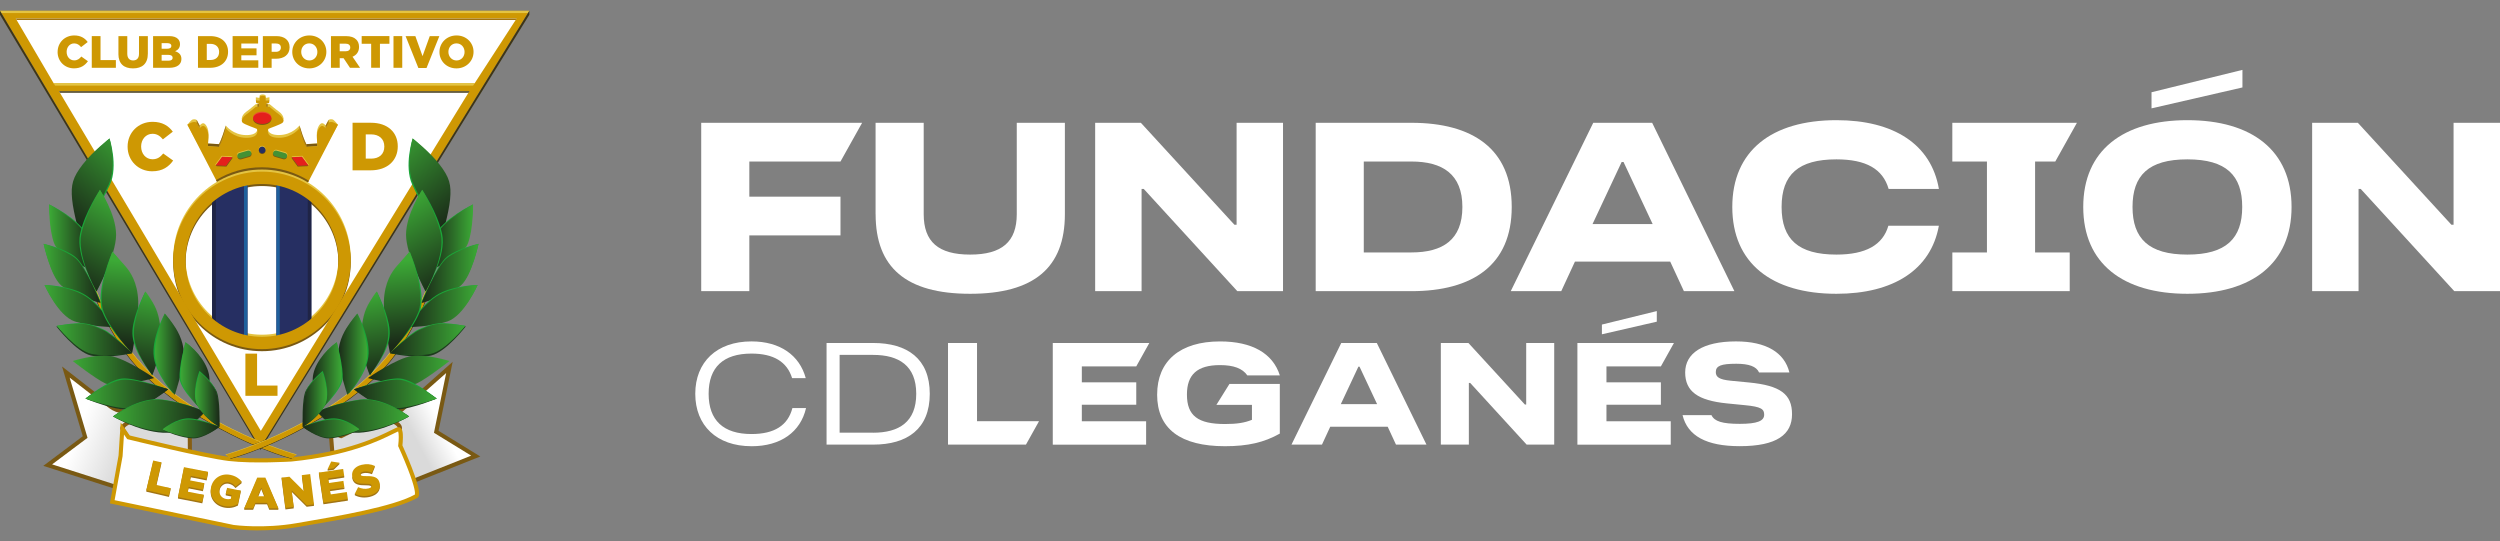 <svg xmlns="http://www.w3.org/2000/svg" width="194" height="42" viewBox="0 0 194 42" fill="none">
  <rect x="0" y="0" width="194" height="42" fill="#808080" stroke="none"/>
  <g clip-path="url(#clip0_2290_46848)">
    <path d="M40.336 1.114H0.719L20.318 34.215L40.336 1.114Z" fill="white"/>
    <path d="M32.129 37.296L36.92 35.389L33.856 33.506L34.877 28.511L29.746 33.052L32.129 37.296Z" fill="url(#paint0_linear_2290_46848)"/>
    <path d="M32.057 37.497L29.543 33.018L35.128 28.076L34.032 33.431L37.273 35.423L32.057 37.5V37.497ZM29.946 33.086L32.198 37.096L36.564 35.359L33.675 33.584L34.623 28.946L29.946 33.086Z" fill="#795913"/>
    <path d="M10.469 31.983C10.469 31.983 9.356 32.119 8.584 31.55C7.811 30.982 5.11 28.871 5.11 28.871L6.609 33.912L3.703 36.091L8.948 37.772L10.469 31.983Z" fill="url(#paint1_linear_2290_46848)"/>
    <path d="M9.058 37.976L3.359 36.151L6.423 33.853L4.815 28.441L5.208 28.747C5.235 28.769 7.917 30.863 8.677 31.424C9.386 31.946 10.438 31.827 10.448 31.825L10.681 31.796L10.623 32.022L9.058 37.973V37.976ZM4.044 36.035L8.835 37.57L10.258 32.158C9.877 32.167 9.095 32.126 8.49 31.682C7.902 31.249 6.185 29.913 5.405 29.306L6.792 33.975L4.044 36.035Z" fill="#795913"/>
    <path d="M14.719 32.119L14.741 35.024L10.745 35.275L9.496 33.253C9.496 33.253 9.45 32.867 10.655 32.549C11.858 32.231 14.719 32.116 14.719 32.116V32.119Z" fill="#DBDBDB"/>
    <path d="M10.655 35.442L9.339 33.309L9.334 33.275C9.319 33.151 9.368 32.726 10.609 32.398C11.816 32.08 14.591 31.966 14.707 31.961L14.873 31.954L14.897 35.175L10.655 35.44V35.442ZM9.662 33.227L10.825 35.109L14.576 34.876L14.557 32.286C13.932 32.316 11.7 32.44 10.692 32.704C9.89 32.916 9.703 33.149 9.664 33.227H9.662Z" fill="#875E13"/>
    <path d="M30.81 33.574C30.81 33.574 31.218 33.302 30.924 32.984C30.63 32.665 29.629 32.279 29.629 32.279L26.473 33.846C26.473 33.846 26.315 33.846 25.973 33.528L25.633 33.21L25.791 35.206L30.491 34.344L30.81 33.572V33.574Z" fill="#DBDBDB"/>
    <path d="M25.652 35.396L25.445 32.814L26.087 33.411C26.281 33.593 26.405 33.657 26.458 33.676L29.626 32.104L29.692 32.129C29.799 32.17 30.734 32.537 31.045 32.872C31.186 33.025 31.203 33.173 31.191 33.273C31.166 33.469 31.02 33.613 30.945 33.674L30.61 34.485L25.652 35.396ZM25.829 33.605L25.941 35.017L30.382 34.201L30.685 33.465L30.724 33.438C30.761 33.414 30.863 33.324 30.872 33.234C30.872 33.217 30.88 33.166 30.809 33.088C30.603 32.867 29.947 32.573 29.638 32.449L26.512 34.002H26.475C26.424 34.002 26.225 33.975 25.868 33.642L25.827 33.605H25.829Z" fill="#875E13"/>
    <path d="M9.493 33.256L9.357 35.367L8.711 38.94L18.112 40.896C18.112 40.896 20.384 41.214 23.017 40.76C25.65 40.306 30.506 39.535 32.321 38.493C32.639 38.017 31.063 34.597 31.063 34.597C31.063 34.597 31.213 33.36 30.941 33.314C30.669 33.268 28.291 35.095 22.592 35.661C22.592 35.661 19.708 35.843 17.779 35.617C15.851 35.391 9.969 33.936 9.969 33.936L9.493 33.256Z" fill="white"/>
    <path d="M20.057 41.161C18.888 41.161 18.106 41.054 18.091 41.051H18.082L8.527 39.062L9.2 35.345L9.365 32.789L10.068 33.793C10.684 33.943 16.005 35.243 17.8 35.454C19.666 35.673 22.476 35.505 22.581 35.498C26.992 35.058 29.361 33.88 30.371 33.375C30.724 33.2 30.857 33.134 30.969 33.151C31.239 33.195 31.27 33.589 31.265 33.968C31.263 34.22 31.239 34.465 31.227 34.563C31.309 34.745 31.652 35.505 31.96 36.3C32.699 38.207 32.529 38.464 32.453 38.573L32.431 38.605L32.4 38.624C30.695 39.606 26.465 40.327 23.664 40.803C23.446 40.84 23.237 40.876 23.042 40.91C21.942 41.1 20.897 41.156 20.054 41.156L20.057 41.161ZM18.14 40.738C18.259 40.755 20.472 41.037 22.989 40.602C23.186 40.568 23.392 40.531 23.611 40.495C26.195 40.053 30.508 39.319 32.196 38.377C32.218 38.282 32.23 37.891 31.659 36.416C31.312 35.52 30.921 34.67 30.916 34.66L30.896 34.619L30.901 34.572C30.959 34.101 30.954 33.62 30.896 33.479C30.821 33.508 30.668 33.584 30.51 33.661C29.482 34.174 27.077 35.369 22.605 35.816H22.6C22.571 35.816 19.68 35.998 17.759 35.773C15.842 35.547 10.169 34.147 9.929 34.089L9.871 34.074L9.621 33.717L9.514 35.384V35.394L8.894 38.814L18.138 40.738H18.14Z" fill="#CE9803"/>
    <path d="M18.766 9.145V9.383L18.928 9.386L18.766 9.145Z" fill="#E4C442"/>
    <path d="M21.992 9.145V9.383L21.832 9.386L21.992 9.145Z" fill="#E4C442"/>
    <path d="M26.221 9.68C26.221 9.68 25.934 9.286 25.783 9.259C25.633 9.235 25.494 9.271 25.467 9.359C25.443 9.446 25.266 9.735 25.266 9.735C25.266 9.735 25.14 9.558 24.989 9.558C24.838 9.558 24.561 9.91 24.586 10.464C24.61 11.018 24.637 11.132 24.637 11.132L23.767 11.183C23.767 11.183 23.478 10.578 23.39 10.265C23.303 9.952 23.24 9.735 23.24 9.735C23.24 9.735 22.686 10.479 21.641 10.479C20.597 10.479 20.772 9.838 20.835 9.787C20.898 9.735 21.816 9.446 21.955 9.284C22.093 9.121 21.84 8.793 21.654 8.667C21.464 8.54 20.91 8.074 20.91 8.074H20.657V7.848L20.908 7.76V7.547L20.619 7.598L20.607 7.389C20.607 7.389 20.536 7.34 20.405 7.328C20.405 7.328 20.388 7.328 20.381 7.328C20.373 7.328 20.363 7.328 20.356 7.328C20.225 7.34 20.155 7.391 20.155 7.391L20.142 7.6L19.853 7.549V7.765L20.106 7.853V8.079H19.853C19.853 8.079 19.299 8.545 19.11 8.671C18.921 8.798 18.67 9.126 18.809 9.288C18.947 9.451 19.866 9.743 19.929 9.791C19.992 9.84 20.167 10.484 19.122 10.484C18.078 10.484 17.524 9.74 17.524 9.74C17.524 9.74 17.46 9.954 17.373 10.27C17.286 10.586 16.997 11.188 16.997 11.188L16.127 11.137C16.127 11.137 16.151 11.023 16.178 10.469C16.205 9.915 15.925 9.563 15.775 9.563C15.624 9.563 15.498 9.74 15.498 9.74C15.498 9.74 15.32 9.451 15.296 9.364C15.272 9.276 15.133 9.237 14.98 9.264C14.83 9.288 14.543 9.68 14.543 9.68L16.87 13.96L20.383 13.659L23.896 13.96L26.221 9.682V9.68Z" fill="#E4C442"/>
    <path d="M23.766 11.186V11.399L24.635 11.348V11.137L23.766 11.186Z" fill="#795913"/>
    <path d="M16.125 11.137V11.348L16.995 11.399V11.186L16.125 11.137Z" fill="#795913"/>
    <path d="M26.224 9.675C26.224 9.675 25.935 9.497 25.784 9.473C25.634 9.449 25.495 9.485 25.468 9.573C25.444 9.66 25.267 9.949 25.267 9.949C25.267 9.949 25.14 9.772 24.99 9.772C24.839 9.772 24.562 10.124 24.587 10.678C24.611 11.232 24.638 11.346 24.638 11.346L23.768 11.397C23.768 11.397 23.479 10.792 23.391 10.479C23.304 10.165 23.241 9.949 23.241 9.949C23.241 9.949 22.687 10.693 21.642 10.693C20.598 10.693 20.773 10.051 20.836 10C20.899 9.949 21.817 9.66 21.956 9.497C22.094 9.335 21.841 9.007 21.654 8.88C21.465 8.754 20.911 8.288 20.911 8.288H20.658V8.062L20.884 7.986L20.909 7.76L20.62 7.811L20.607 7.496C20.607 7.496 20.537 7.447 20.406 7.435C20.406 7.435 20.389 7.435 20.381 7.435C20.374 7.435 20.364 7.435 20.357 7.435C20.226 7.447 20.156 7.498 20.156 7.498L20.143 7.814L19.854 7.763L19.879 7.989L20.105 8.064V8.29H19.852C19.852 8.29 19.298 8.756 19.108 8.883C18.919 9.009 18.669 9.337 18.807 9.5C18.946 9.663 19.864 9.954 19.927 10.003C19.99 10.051 20.165 10.695 19.121 10.695C18.076 10.695 17.522 9.952 17.522 9.952C17.522 9.952 17.459 10.165 17.372 10.481C17.284 10.797 16.995 11.399 16.995 11.399L16.125 11.348C16.125 11.348 16.15 11.234 16.176 10.68C16.203 10.127 15.924 9.774 15.773 9.774C15.623 9.774 15.496 9.952 15.496 9.952C15.496 9.952 15.319 9.663 15.295 9.575C15.27 9.488 15.132 9.449 14.979 9.475C14.828 9.5 14.539 9.677 14.539 9.677L16.869 14.171L20.381 13.87L23.894 14.171L26.224 9.677V9.675Z" fill="#CE9803"/>
    <path d="M16.868 14.169L20.38 13.868L23.893 14.169L23.966 14.025C22.909 13.365 21.663 12.981 20.327 12.981C18.991 12.981 17.805 13.345 16.766 13.975L16.865 14.166L16.868 14.169Z" fill="#795913"/>
    <path d="M20.35 9.694C20.742 9.694 21.059 9.494 21.059 9.247C21.059 9 20.742 8.8 20.35 8.8C19.958 8.8 19.641 9 19.641 9.247C19.641 9.494 19.958 9.694 20.35 9.694Z" fill="#795913"/>
    <path d="M20.328 26.93C16.532 26.93 13.441 23.84 13.441 20.043C13.441 16.246 16.532 13.156 20.328 13.156C24.125 13.156 27.215 16.246 27.215 20.043C27.215 23.84 24.125 26.93 20.328 26.93ZM20.328 14.113C17.059 14.113 14.399 16.773 14.399 20.043C14.399 23.313 17.059 25.973 20.328 25.973C23.598 25.973 26.258 23.313 26.258 20.043C26.258 16.773 23.598 14.113 20.328 14.113Z" fill="#E4C442"/>
    <path d="M20.328 27.253C16.532 27.253 13.441 24.163 13.441 20.366C13.441 16.569 16.532 13.479 20.328 13.479C24.125 13.479 27.215 16.569 27.215 20.366C27.215 24.163 24.125 27.253 20.328 27.253ZM20.328 14.436C17.059 14.436 14.399 17.096 14.399 20.366C14.399 23.636 17.059 26.296 20.328 26.296C23.598 26.296 26.258 23.636 26.258 20.366C26.258 17.096 23.598 14.436 20.328 14.436Z" fill="#795913"/>
    <path d="M19.213 26.651L16.504 25.63V14.774L19.213 13.843V26.651Z" fill="#262F62"/>
    <path d="M24.154 25.436L21.445 26.651V13.843L24.154 14.754V25.436Z" fill="#262F62"/>
    <path d="M24.167 15.495H23.883V25.455H24.167V15.495Z" fill="#1F2446"/>
    <path d="M16.754 15.495H16.453V25.455H16.754V15.495Z" fill="#1F2446"/>
    <path d="M19.194 14.315H18.934V26.497H19.194V14.315Z" fill="#1F609C"/>
    <path d="M21.706 14.312H21.453V26.497H21.706V14.312Z" fill="#1F609C"/>
    <path d="M0 0.839L20.195 34.769L41.079 0.839H0ZM20.238 33.433L4.589 7.095H36.413L20.241 33.435L20.238 33.433ZM4.171 6.47L1.222 1.437H40.09L36.828 6.468H4.171V6.47Z" fill="#CE9803"/>
    <path d="M0 0.839L0.107 1.014H40.967L41.079 0.839H0Z" fill="#E4C442"/>
    <path d="M4.168 6.463L4.272 6.641H36.715L36.834 6.463H4.168Z" fill="#E4C442"/>
    <path d="M1.227 1.437L1.292 1.551H40.02L40.095 1.437H1.227Z" fill="#A17413"/>
    <path d="M4.586 7.08L4.654 7.197H36.361L36.434 7.08H4.586Z" fill="#3D3517"/>
    <path d="M20.191 34.769L20.196 34.927L41.076 1.143V0.839L20.191 34.769Z" fill="#3D3517"/>
    <path d="M20.2 34.927L0 1.146V0.839L20.197 34.772" fill="#3D3517"/>
    <path d="M20.328 27.093C16.532 27.093 13.441 24.003 13.441 20.206C13.441 16.409 16.532 13.319 20.328 13.319C24.125 13.319 27.215 16.409 27.215 20.206C27.215 24.003 24.125 27.093 20.328 27.093ZM20.328 14.276C17.059 14.276 14.399 16.936 14.399 20.206C14.399 23.475 17.059 26.135 20.328 26.135C23.598 26.135 26.258 23.475 26.258 20.206C26.258 16.936 23.598 14.276 20.328 14.276Z" fill="#CE9803"/>
    <path d="M4.471 4.036V4.029C4.471 3.312 5.018 2.751 5.764 2.751C6.266 2.751 6.59 2.963 6.806 3.261L6.293 3.657C6.152 3.485 5.992 3.368 5.756 3.368C5.411 3.368 5.171 3.662 5.171 4.022V4.029C5.171 4.398 5.414 4.685 5.756 4.685C6.014 4.685 6.164 4.566 6.31 4.386L6.823 4.751C6.592 5.069 6.279 5.304 5.737 5.304C5.035 5.304 4.469 4.768 4.469 4.034L4.471 4.036Z" fill="#CE9803"/>
    <path d="M7.121 2.802H7.801V4.663H8.992V5.261H7.121V2.802Z" fill="#CE9803"/>
    <path d="M9.19 4.182V2.802H9.877V4.168C9.877 4.522 10.057 4.69 10.329 4.69C10.601 4.69 10.786 4.529 10.786 4.185V2.802H11.473V4.165C11.473 4.955 11.022 5.307 10.322 5.307C9.622 5.307 9.188 4.952 9.188 4.185L9.19 4.182Z" fill="#CE9803"/>
    <path d="M11.879 2.802H13.14C13.448 2.802 13.667 2.88 13.81 3.021C13.907 3.123 13.968 3.252 13.968 3.422V3.429C13.968 3.713 13.808 3.881 13.589 3.976C13.888 4.073 14.077 4.243 14.077 4.576V4.583C14.077 5.003 13.732 5.261 13.147 5.261H11.879V2.802ZM13.298 3.56C13.298 3.424 13.188 3.349 12.989 3.349H12.542V3.781H12.97C13.176 3.781 13.295 3.711 13.295 3.567V3.56H13.298ZM13.062 4.257H12.542V4.709H13.069C13.281 4.709 13.395 4.629 13.395 4.486V4.478C13.395 4.345 13.29 4.257 13.062 4.257Z" fill="#CE9803"/>
    <path d="M15.363 2.802H16.316C17.19 2.802 17.698 3.308 17.698 4.017V4.024C17.698 4.734 17.183 5.261 16.301 5.261H15.363V2.802ZM16.046 3.402V4.656H16.323C16.733 4.656 17.003 4.432 17.003 4.034V4.027C17.003 3.633 16.733 3.402 16.323 3.402H16.046Z" fill="#CE9803"/>
    <path d="M18.051 2.802H20.028V3.378H18.726V3.754H19.907V4.291H18.726V4.68H20.045V5.258H18.051V2.8V2.802Z" fill="#CE9803"/>
    <path d="M20.398 2.802H21.455C22.072 2.802 22.473 3.12 22.473 3.662V3.67C22.473 4.253 22.026 4.559 21.419 4.559H21.079V5.261H20.398V2.802ZM21.407 4.022C21.645 4.022 21.795 3.893 21.795 3.699V3.691C21.795 3.48 21.645 3.373 21.402 3.373H21.079V4.022H21.404H21.407Z" fill="#CE9803"/>
    <path d="M22.68 4.036V4.029C22.68 3.325 23.248 2.751 24.006 2.751C24.764 2.751 25.325 3.317 25.325 4.022V4.029C25.325 4.734 24.757 5.307 23.999 5.307C23.241 5.307 22.68 4.741 22.68 4.036ZM24.628 4.036V4.029C24.628 3.672 24.375 3.366 23.999 3.366C23.622 3.366 23.375 3.667 23.375 4.022V4.029C23.375 4.384 23.632 4.692 24.006 4.692C24.38 4.692 24.628 4.391 24.628 4.036Z" fill="#CE9803"/>
    <path d="M25.68 2.802H26.841C27.217 2.802 27.477 2.899 27.642 3.065C27.786 3.208 27.861 3.395 27.861 3.638V3.645C27.861 4.024 27.662 4.274 27.356 4.403L27.941 5.261H27.159L26.663 4.517H26.362V5.261H25.682V2.802H25.68ZM26.814 3.98C27.043 3.98 27.179 3.869 27.179 3.689V3.682C27.179 3.485 27.035 3.388 26.809 3.388H26.36V3.98H26.812H26.814Z" fill="#CE9803"/>
    <path d="M28.8 3.397H28.066V2.8H30.219V3.397H29.483V5.258H28.802V3.397H28.8Z" fill="#CE9803"/>
    <path d="M30.535 2.802H31.215V5.261H30.535V2.802Z" fill="#CE9803"/>
    <path d="M31.473 2.802H32.231L32.789 4.357L33.35 2.802H34.094L33.098 5.278H32.466L31.473 2.802Z" fill="#CE9803"/>
    <path d="M34.102 4.036V4.029C34.102 3.325 34.67 2.751 35.428 2.751C36.186 2.751 36.747 3.317 36.747 4.022V4.029C36.747 4.734 36.179 5.307 35.421 5.307C34.663 5.307 34.102 4.741 34.102 4.036ZM36.05 4.036V4.029C36.05 3.672 35.797 3.366 35.421 3.366C35.044 3.366 34.796 3.667 34.796 4.022V4.029C34.796 4.384 35.054 4.692 35.428 4.692C35.802 4.692 36.05 4.391 36.05 4.036Z" fill="#CE9803"/>
    <path d="M9.902 11.383V11.373C9.902 10.297 10.726 9.454 11.843 9.454C12.599 9.454 13.082 9.769 13.41 10.219L12.64 10.814C12.429 10.556 12.186 10.382 11.834 10.382C11.316 10.382 10.952 10.824 10.952 11.363V11.373C10.952 11.927 11.316 12.359 11.834 12.359C12.22 12.359 12.446 12.179 12.667 11.91L13.437 12.459C13.09 12.94 12.618 13.292 11.807 13.292C10.753 13.292 9.902 12.485 9.902 11.383Z" fill="#CE9803"/>
    <path d="M27.359 9.526H28.788C30.102 9.526 30.867 10.287 30.867 11.351V11.361C30.867 12.427 30.092 13.217 28.768 13.217H27.359V9.524V9.526ZM28.382 10.428V12.31H28.8C29.417 12.31 29.823 11.973 29.823 11.378V11.368C29.823 10.778 29.417 10.428 28.8 10.428H28.382Z" fill="#CE9803"/>
    <path d="M19.043 27.442H19.949V29.92H21.535V30.715H19.043V27.44V27.442Z" fill="#CE9803"/>
    <path d="M15.258 9.308V9.522C15.258 9.522 15.289 9.578 15.323 9.65C15.357 9.723 15.493 9.952 15.493 9.952V9.738L15.309 9.395C15.309 9.395 15.275 9.31 15.258 9.308Z" fill="#A17413"/>
    <path d="M25.505 9.308V9.522C25.505 9.522 25.474 9.578 25.44 9.65C25.406 9.723 25.27 9.952 25.27 9.952V9.738L25.454 9.395C25.454 9.395 25.488 9.31 25.505 9.308Z" fill="#A17413"/>
    <path d="M20.35 9.558C20.742 9.558 21.059 9.358 21.059 9.111C21.059 8.864 20.742 8.664 20.35 8.664C19.958 8.664 19.641 8.864 19.641 9.111C19.641 9.358 19.958 9.558 20.35 9.558Z" fill="#E94F2C"/>
    <path d="M17.522 9.738V9.952C17.522 9.952 17.306 10.753 17.162 11.064C17.019 11.375 16.992 11.399 16.992 11.399V11.186C16.992 11.186 17.157 10.94 17.522 9.738Z" fill="#A17413"/>
    <path d="M23.242 9.738V9.952C23.242 9.952 23.458 10.753 23.602 11.064C23.743 11.37 23.772 11.399 23.772 11.399V11.186C23.772 11.186 23.607 10.94 23.242 9.738Z" fill="#A17413"/>
    <path d="M20.35 9.616C20.742 9.616 21.059 9.423 21.059 9.184C21.059 8.945 20.742 8.752 20.35 8.752C19.958 8.752 19.641 8.945 19.641 9.184C19.641 9.423 19.958 9.616 20.35 9.616Z" fill="#E41F1C"/>
    <path d="M20.344 11.956C20.489 11.956 20.607 11.838 20.607 11.693C20.607 11.549 20.489 11.431 20.344 11.431C20.2 11.431 20.082 11.549 20.082 11.693C20.082 11.838 20.2 11.956 20.344 11.956Z" fill="#795913"/>
    <path d="M19.244 11.759L18.585 11.947C18.469 11.98 18.402 12.101 18.435 12.217C18.468 12.333 18.589 12.401 18.705 12.368L19.364 12.18C19.48 12.147 19.547 12.026 19.514 11.909C19.481 11.793 19.36 11.726 19.244 11.759Z" fill="#795913"/>
    <path d="M16.812 12.898L17.233 12.252L18.032 12.291L17.568 12.928L16.812 12.898Z" fill="#795913"/>
    <path d="M21.33 12.172L21.989 12.36C22.105 12.393 22.226 12.326 22.259 12.21C22.292 12.094 22.225 11.973 22.109 11.94L21.45 11.752C21.334 11.719 21.213 11.786 21.18 11.902C21.147 12.018 21.214 12.139 21.33 12.172Z" fill="#795913"/>
    <path d="M20.344 11.839C20.489 11.839 20.607 11.722 20.607 11.577C20.607 11.432 20.489 11.315 20.344 11.315C20.2 11.315 20.082 11.432 20.082 11.577C20.082 11.722 20.2 11.839 20.344 11.839Z" fill="#E4C442"/>
    <path d="M19.209 11.624L18.55 11.812C18.434 11.845 18.367 11.966 18.4 12.083C18.433 12.199 18.554 12.266 18.67 12.233L19.329 12.045C19.445 12.012 19.512 11.891 19.479 11.775C19.446 11.659 19.325 11.591 19.209 11.624Z" fill="#E4C442"/>
    <path d="M16.711 12.765L17.204 12.092L18.003 12.131L17.508 12.804L16.711 12.765Z" fill="#E4C442"/>
    <path d="M21.365 12.043L22.024 12.231C22.14 12.264 22.261 12.197 22.294 12.081C22.328 11.964 22.26 11.844 22.144 11.81L21.485 11.623C21.369 11.589 21.248 11.657 21.215 11.773C21.182 11.889 21.249 12.01 21.365 12.043Z" fill="#E4C442"/>
    <path d="M16.711 12.765L16.738 12.83L16.798 12.772L16.786 12.745L16.711 12.765Z" fill="#E4C442"/>
    <path d="M18.009 12.131L18.035 12.196L17.96 12.213L17.934 12.179L18.009 12.131Z" fill="#E4C442"/>
    <path d="M16.811 12.898L16.738 12.83L18.031 12.196V12.291L16.811 12.898Z" fill="#795913"/>
    <path d="M20.344 11.9C20.489 11.9 20.607 11.783 20.607 11.638C20.607 11.493 20.489 11.375 20.344 11.375C20.2 11.375 20.082 11.493 20.082 11.638C20.082 11.783 20.2 11.9 20.344 11.9Z" fill="#262F62"/>
    <path d="M19.228 11.689L18.57 11.877C18.453 11.911 18.386 12.031 18.419 12.148C18.453 12.264 18.573 12.331 18.69 12.298L19.348 12.11C19.465 12.077 19.532 11.956 19.499 11.84C19.465 11.724 19.345 11.656 19.228 11.689Z" fill="#449134"/>
    <path d="M16.738 12.83L17.231 12.16L18.031 12.196L17.535 12.869L16.738 12.83Z" fill="#E41F1C"/>
    <path d="M23.856 12.898L23.433 12.252L22.637 12.291L23.101 12.928L23.856 12.898Z" fill="#795913"/>
    <path d="M23.959 12.765L23.463 12.092L22.664 12.131L23.16 12.804L23.959 12.765Z" fill="#E4C442"/>
    <path d="M23.962 12.765L23.935 12.83L23.875 12.772L23.885 12.745L23.962 12.765Z" fill="#E4C442"/>
    <path d="M22.661 12.131L22.637 12.196L22.709 12.213L22.738 12.179L22.661 12.131Z" fill="#E4C442"/>
    <path d="M23.854 12.898L23.929 12.83L22.637 12.196V12.291L23.854 12.898Z" fill="#795913"/>
    <path d="M23.929 12.83L23.433 12.16L22.637 12.196L23.13 12.869L23.929 12.83Z" fill="#E41F1C"/>
    <path d="M21.346 12.112L22.005 12.3C22.121 12.333 22.242 12.265 22.275 12.149C22.308 12.033 22.241 11.912 22.125 11.879L21.466 11.691C21.35 11.658 21.229 11.725 21.195 11.841C21.162 11.957 21.23 12.078 21.346 12.112Z" fill="#449134"/>
    <path d="M22.618 35.6L22.963 35.318C22.963 35.318 13.921 32.838 9.713 26.748C5.506 20.657 6.92 17.737 6.92 17.737C6.92 17.737 6.543 21.787 7.926 24.362C9.308 26.937 10.372 29.058 14.737 31.898C19.132 34.755 22.618 35.602 22.618 35.602V35.6Z" fill="#3D3517"/>
    <path d="M22.68 35.547L23.025 35.265C23.025 35.265 13.983 32.784 9.776 26.694C5.568 20.604 6.982 17.684 6.982 17.684C6.982 17.684 6.606 21.734 7.988 24.309C9.37 26.884 10.434 29.005 14.8 31.844C19.194 34.701 22.68 35.549 22.68 35.549V35.547Z" fill="#E4C442"/>
    <path d="M22.653 35.573L22.998 35.291C22.998 35.291 13.956 32.811 9.749 26.721C5.541 20.631 6.955 17.711 6.955 17.711C6.955 17.711 6.578 21.76 7.961 24.335C9.343 26.91 10.407 29.031 14.772 31.871C19.167 34.728 22.653 35.576 22.653 35.576V35.573Z" fill="#CE9803"/>
    <path d="M6.322 18.289C6.322 18.289 5.81 16.605 5.703 15.473C5.596 14.341 5.739 13.773 6.536 12.745C7.333 11.718 8.501 10.743 8.501 10.743C8.501 10.743 9.191 12.869 8.538 14.322C7.882 15.775 6.325 18.289 6.325 18.289H6.322Z" fill="#1AA638"/>
    <path d="M6.217 18.289C6.217 18.289 5.704 16.605 5.597 15.473C5.491 14.339 5.634 13.773 6.431 12.745C7.228 11.718 8.5 10.746 8.5 10.746C8.5 10.746 9.088 12.869 8.432 14.322C7.777 15.775 6.219 18.289 6.219 18.289H6.217Z" fill="url(#paint2_linear_2290_46848)"/>
    <path d="M7.068 20.869C7.068 20.869 4.723 19.968 4.301 18.874C3.876 17.781 3.812 15.862 3.812 15.862C3.812 15.862 6.157 16.982 6.801 18.296C7.444 19.61 7.07 20.871 7.07 20.871L7.068 20.869Z" fill="#1AA638"/>
    <path d="M6.974 20.893C6.974 20.893 4.63 19.992 4.207 18.899C3.785 17.805 3.809 15.867 3.809 15.867C3.809 15.867 6.061 17.006 6.705 18.32C7.348 19.635 6.974 20.896 6.974 20.896V20.893Z" fill="url(#paint3_linear_2290_46848)"/>
    <path d="M7.815 23.429C7.815 23.429 6.669 20.585 5.833 19.926C4.997 19.27 3.387 18.923 3.387 18.923C3.387 18.923 3.902 21.291 4.737 22.052C5.573 22.812 7.815 23.429 7.815 23.429Z" fill="#1AA638"/>
    <path d="M7.813 23.522C7.813 23.522 6.666 20.677 5.831 20.019C4.995 19.363 3.387 18.923 3.387 18.923C3.387 18.923 3.899 21.384 4.737 22.142C5.573 22.902 7.815 23.519 7.815 23.519L7.813 23.522Z" fill="url(#paint4_linear_2290_46848)"/>
    <path d="M8.879 25.297C8.879 25.297 7.849 23.689 6.664 22.917C5.478 22.144 3.457 22.117 3.457 22.117C3.457 22.117 4.499 24.435 5.813 24.86C7.128 25.285 8.877 25.297 8.877 25.297H8.879Z" fill="#1AA638"/>
    <path d="M8.881 25.387C8.881 25.387 7.851 23.779 6.665 23.007C5.48 22.234 3.461 22.12 3.461 22.12C3.461 22.12 4.503 24.525 5.815 24.95C7.129 25.375 8.878 25.387 8.878 25.387H8.881Z" fill="url(#paint5_linear_2290_46848)"/>
    <path d="M10.26 27.413C10.26 27.413 8.72 26.07 7.974 25.735C7.228 25.399 6.674 25.232 6.004 25.259C5.333 25.285 4.371 25.324 4.371 25.324C4.371 25.324 5.902 27.319 7.06 27.591C8.219 27.86 10.26 27.413 10.26 27.413Z" fill="#1D3C1D"/>
    <path d="M10.242 27.377C10.242 27.377 8.767 25.888 8.019 25.555C7.273 25.22 6.719 25.052 6.049 25.079C5.378 25.105 4.414 25.285 4.414 25.285C4.414 25.285 5.947 27.139 7.106 27.409C8.264 27.678 10.242 27.377 10.242 27.377Z" fill="#1AA638"/>
    <path d="M11.959 29.337C11.94 29.308 9.732 27.795 8.565 27.627C7.399 27.459 5.641 28.013 5.641 28.013C5.641 28.013 7.361 29.366 8.17 29.753C8.978 30.139 11.959 29.34 11.959 29.34V29.337Z" fill="url(#paint6_linear_2290_46848)"/>
    <path d="M13.039 30.209C13.039 30.209 11.482 31.273 10.362 31.546C9.242 31.818 6.633 30.931 6.633 30.931C6.633 30.931 8.396 29.478 9.46 29.374C10.524 29.269 13.039 30.209 13.039 30.209Z" fill="#1AA638"/>
    <path d="M13.049 30.209C13.049 30.209 11.482 31.487 10.362 31.759C9.242 32.031 6.633 30.928 6.633 30.928C6.633 30.928 8.396 29.69 9.46 29.588C10.524 29.485 13.051 30.209 13.051 30.209H13.049Z" fill="#1D3C1D"/>
    <path d="M13.053 30.209C13.053 30.209 11.53 31.366 10.413 31.638C9.295 31.91 6.633 30.933 6.633 30.933C6.633 30.933 8.447 29.57 9.509 29.466C10.571 29.362 13.053 30.209 13.053 30.209Z" fill="url(#paint7_linear_2290_46848)"/>
    <path d="M15.646 31.84C15.646 31.84 14.402 31.254 12.587 31.004C10.773 30.754 8.773 32.311 8.773 32.311C8.773 32.311 10.644 33.358 12.6 33.465C14.558 33.569 15.906 31.771 15.906 31.771L15.646 31.84Z" fill="#1AA638"/>
    <path d="M15.706 31.956C15.706 31.956 14.462 31.371 12.647 31.12C10.832 30.87 8.777 32.316 8.777 32.316C8.777 32.316 10.701 33.477 12.659 33.581C14.617 33.686 15.966 31.888 15.966 31.888L15.706 31.956Z" fill="#1D3C1D"/>
    <path d="M15.702 31.871C15.702 31.871 14.458 31.286 12.643 31.035C10.829 30.785 8.773 32.316 8.773 32.316C8.773 32.316 10.697 33.389 12.655 33.496C14.613 33.601 15.962 31.803 15.962 31.803L15.702 31.871Z" fill="url(#paint8_linear_2290_46848)"/>
    <path d="M17.031 33.129C17.031 33.129 15.843 34.045 14.976 34.019C14.106 33.992 12.926 33.513 12.77 33.426C12.68 33.375 12.617 33.314 12.617 33.314C12.617 33.314 13.667 32.566 14.638 32.575C15.61 32.585 17.034 33.129 17.034 33.129H17.031Z" fill="#1D3C1D"/>
    <path d="M16.988 33.108C16.988 33.108 15.841 33.805 14.974 33.776C14.104 33.749 12.822 33.394 12.673 33.343C12.62 33.324 12.685 33.268 12.685 33.268C12.685 33.268 13.667 32.457 14.636 32.466C15.608 32.476 16.988 33.105 16.988 33.105V33.108Z" fill="#1AA638"/>
    <path d="M7.489 22.616C7.489 22.616 8.907 19.829 8.907 18.218C8.907 16.608 7.756 14.73 7.756 14.73C7.756 14.73 6.587 16.467 6.216 18.131C5.844 19.795 7.331 22.297 7.491 22.616H7.489Z" fill="#1AA638"/>
    <path d="M7.486 22.63C7.486 22.63 9.009 19.831 9.009 18.218C9.009 16.605 7.755 14.732 7.755 14.732C7.755 14.732 6.689 16.465 6.317 18.129C5.946 19.793 7.325 22.309 7.486 22.628V22.63Z" fill="url(#paint9_linear_2290_46848)"/>
    <path d="M10.208 27.297C10.208 27.297 10.677 24.872 10.624 23.383C10.57 21.896 10.004 21.08 9.596 20.621C9.188 20.16 8.727 19.526 8.727 19.526C8.727 19.526 7.347 22.676 7.949 24.216C8.552 25.757 10.208 27.297 10.208 27.297Z" fill="#1AA638"/>
    <path d="M10.251 27.411C10.251 27.411 10.778 24.87 10.727 23.383C10.674 21.896 10.107 21.08 9.699 20.621C9.291 20.159 8.725 19.523 8.725 19.523C8.725 19.523 7.45 22.676 8.052 24.216C8.655 25.756 10.251 27.411 10.251 27.411Z" fill="url(#paint10_linear_2290_46848)"/>
    <path d="M11.81 29.119C11.81 29.119 12.483 27.302 12.391 26.053C12.299 24.804 12.165 24.168 11.713 23.422C11.261 22.679 11.276 22.628 11.276 22.628C11.276 22.628 10.372 24.34 10.28 25.628C10.188 26.915 11.108 28.135 11.81 29.119Z" fill="#1AA638"/>
    <path d="M11.814 29.126C11.814 29.126 12.593 27.299 12.501 26.05C12.409 24.802 12.275 24.165 11.823 23.419C11.371 22.674 11.279 22.623 11.279 22.623C11.279 22.623 10.482 24.335 10.39 25.625C10.298 26.915 11.111 28.142 11.816 29.126H11.814Z" fill="url(#paint11_linear_2290_46848)"/>
    <path d="M13.449 30.537C13.449 30.537 14.168 28.436 14.154 27.35C14.139 26.264 13.575 25.404 13.25 24.952C12.924 24.501 12.784 24.333 12.784 24.333C12.784 24.333 11.727 26.264 11.938 27.717C12.149 29.17 13.447 30.537 13.447 30.537H13.449Z" fill="#1AA638"/>
    <path d="M13.561 30.644C13.561 30.644 14.28 28.543 14.266 27.457C14.251 26.371 13.688 25.511 13.362 25.059C13.036 24.608 12.791 24.335 12.791 24.335C12.791 24.335 11.839 26.369 12.05 27.821C12.261 29.274 13.559 30.642 13.559 30.642L13.561 30.644Z" fill="url(#paint12_linear_2290_46848)"/>
    <path d="M14.392 26.556C14.392 26.556 13.84 28.519 13.942 29.418C14.044 30.316 15.669 31.847 15.669 31.847C15.669 31.847 16.228 30.394 16.177 29.391C16.126 28.39 15.393 27.285 14.392 26.553V26.556Z" fill="#1AA638"/>
    <path d="M14.391 26.556C14.391 26.556 13.914 28.494 14.019 29.393C14.123 30.292 15.664 31.847 15.664 31.847C15.664 31.847 16.305 30.37 16.254 29.369C16.203 28.368 15.394 27.289 14.391 26.556Z" fill="url(#paint13_linear_2290_46848)"/>
    <path d="M17.028 33.137C17.028 33.137 17.116 30.936 16.776 30.299C16.435 29.663 15.588 28.971 15.588 28.971C15.588 28.971 14.91 30.695 15.432 31.613C15.954 32.532 17.028 33.134 17.028 33.134V33.137Z" fill="#1D3C1D"/>
    <path d="M16.921 32.955C16.921 32.955 17.006 30.749 16.666 30.112C16.326 29.476 15.478 28.783 15.478 28.783C15.478 28.783 14.8 30.508 15.323 31.427C15.845 32.345 16.921 32.952 16.921 32.952V32.955Z" fill="#1AA638"/>
    <path d="M17.02 33.108C17.02 33.108 17.037 30.856 16.697 30.219C16.357 29.583 15.509 28.89 15.509 28.89C15.509 28.89 14.832 30.615 15.354 31.533C15.876 32.452 17.02 33.108 17.02 33.108Z" fill="url(#paint14_linear_2290_46848)"/>
    <path d="M17.026 33.122C17.026 33.122 15.841 33.984 14.974 33.958C14.104 33.931 12.901 33.469 12.765 33.394C12.615 33.312 12.617 33.312 12.617 33.312C12.617 33.312 13.662 32.534 14.633 32.544C15.605 32.554 17.029 33.122 17.029 33.122H17.026Z" fill="url(#paint15_linear_2290_46848)"/>
    <path d="M10.255 27.406C10.255 27.406 8.718 25.929 7.97 25.594C7.224 25.259 6.67 25.091 5.999 25.118C5.329 25.144 4.418 25.285 4.418 25.285C4.418 25.285 5.897 27.178 7.056 27.447C8.215 27.717 10.255 27.406 10.255 27.406Z" fill="url(#paint16_linear_2290_46848)"/>
    <path d="M20.742 34.05C20.742 34.05 20.15 34.33 19.605 34.517C19.63 34.529 19.647 34.538 19.647 34.538L20.713 34.108L20.742 34.05Z" fill="#3D3517"/>
    <path d="M17.907 35.6L17.562 35.318C17.562 35.318 26.604 32.838 30.812 26.748C35.019 20.657 33.605 17.737 33.605 17.737C33.605 17.737 33.982 21.787 32.6 24.362C31.218 26.937 30.154 29.058 25.788 31.898C21.423 34.737 17.907 35.602 17.907 35.602V35.6Z" fill="#3D3517"/>
    <path d="M17.837 35.547L17.492 35.265C17.492 35.265 26.534 32.784 30.741 26.694C34.949 20.604 33.535 17.684 33.535 17.684C33.535 17.684 33.912 21.734 32.529 24.309C31.147 26.884 30.083 29.005 25.718 31.844C21.323 34.701 17.837 35.549 17.837 35.549V35.547Z" fill="#E4C442"/>
    <path d="M17.868 35.573L17.523 35.291C17.523 35.291 26.565 32.811 30.773 26.721C34.98 20.631 33.566 17.711 33.566 17.711C33.566 17.711 33.943 21.76 32.561 24.335C31.178 26.91 30.114 29.031 25.749 31.871C21.354 34.728 17.868 35.576 17.868 35.576V35.573Z" fill="#CE9803"/>
    <path d="M34.2 18.289C34.2 18.289 34.712 16.605 34.819 15.473C34.926 14.339 34.783 13.773 33.986 12.745C33.189 11.718 32.021 10.743 32.021 10.743C32.021 10.743 31.331 12.869 31.984 14.322C32.638 15.775 34.197 18.289 34.197 18.289H34.2Z" fill="#1AA638"/>
    <path d="M34.307 18.289C34.307 18.289 34.82 16.605 34.926 15.473C35.033 14.339 34.89 13.773 34.093 12.745C33.296 11.718 32.023 10.746 32.023 10.746C32.023 10.746 31.436 12.869 32.092 14.322C32.747 15.775 34.305 18.289 34.305 18.289H34.307Z" fill="url(#paint17_linear_2290_46848)"/>
    <path d="M33.454 20.869C33.454 20.869 35.798 19.968 36.221 18.874C36.646 17.781 36.709 15.862 36.709 15.862C36.709 15.862 34.365 16.982 33.721 18.296C33.078 19.61 33.452 20.871 33.452 20.871L33.454 20.869Z" fill="#1AA638"/>
    <path d="M33.542 20.893C33.542 20.893 35.886 19.992 36.309 18.899C36.734 17.805 36.707 15.867 36.707 15.867C36.707 15.867 34.455 17.006 33.811 18.32C33.168 19.635 33.542 20.896 33.542 20.896V20.893Z" fill="url(#paint18_linear_2290_46848)"/>
    <path d="M32.707 23.429C32.707 23.429 33.854 20.585 34.689 19.926C35.525 19.27 37.136 18.923 37.136 18.923C37.136 18.923 36.621 21.291 35.785 22.052C34.949 22.812 32.707 23.429 32.707 23.429Z" fill="#1AA638"/>
    <path d="M32.706 23.522C32.706 23.522 33.852 20.677 34.688 20.019C35.523 19.363 37.132 18.923 37.132 18.923C37.132 18.923 36.619 21.384 35.781 22.142C34.945 22.902 32.703 23.519 32.703 23.519L32.706 23.522Z" fill="url(#paint19_linear_2290_46848)"/>
    <path d="M31.641 25.297C31.641 25.297 32.671 23.689 33.856 22.917C35.042 22.144 37.063 22.117 37.063 22.117C37.063 22.117 36.021 24.435 34.706 24.86C33.392 25.285 31.643 25.297 31.643 25.297H31.641Z" fill="#1AA638"/>
    <path d="M31.641 25.387C31.641 25.387 32.671 23.779 33.856 23.007C35.042 22.234 37.06 22.12 37.06 22.12C37.06 22.12 36.018 24.525 34.706 24.95C33.395 25.375 31.643 25.387 31.643 25.387H31.641Z" fill="url(#paint20_linear_2290_46848)"/>
    <path d="M30.258 27.413C30.258 27.413 31.798 26.07 32.544 25.735C33.29 25.399 33.843 25.232 34.514 25.259C35.184 25.285 36.146 25.324 36.146 25.324C36.146 25.324 34.616 27.319 33.457 27.591C32.298 27.86 30.258 27.413 30.258 27.413Z" fill="#1D3C1D"/>
    <path d="M30.277 27.377C30.277 27.377 31.752 25.888 32.5 25.555C33.246 25.22 33.8 25.052 34.47 25.079C35.141 25.105 36.105 25.285 36.105 25.285C36.105 25.285 34.572 27.139 33.413 27.409C32.255 27.678 30.277 27.377 30.277 27.377Z" fill="#1AA638"/>
    <path d="M28.559 29.337C28.578 29.308 30.786 27.795 31.952 27.627C33.118 27.459 34.877 28.013 34.877 28.013C34.877 28.013 33.157 29.366 32.348 29.753C31.539 30.139 28.559 29.34 28.559 29.34V29.337Z" fill="url(#paint21_linear_2290_46848)"/>
    <path d="M27.484 30.209C27.484 30.209 29.041 31.273 30.161 31.546C31.281 31.818 33.89 30.931 33.89 30.931C33.89 30.931 32.127 29.478 31.063 29.374C30.001 29.269 27.484 30.209 27.484 30.209Z" fill="#1AA638"/>
    <path d="M27.471 30.209C27.471 30.209 29.038 31.487 30.158 31.759C31.278 32.031 33.887 30.928 33.887 30.928C33.887 30.928 32.123 29.69 31.059 29.587C29.998 29.483 27.469 30.209 27.469 30.209H27.471Z" fill="#1D3C1D"/>
    <path d="M27.469 30.209C27.469 30.209 28.992 31.366 30.109 31.638C31.229 31.91 33.889 30.933 33.889 30.933C33.889 30.933 32.075 29.57 31.013 29.466C29.951 29.362 27.469 30.209 27.469 30.209Z" fill="url(#paint22_linear_2290_46848)"/>
    <path d="M24.873 31.84C24.873 31.84 26.117 31.254 27.932 31.004C29.746 30.754 31.746 32.311 31.746 32.311C31.746 32.311 29.875 33.358 27.919 33.465C25.962 33.569 24.613 31.771 24.613 31.771L24.873 31.84Z" fill="#1AA638"/>
    <path d="M24.811 31.956C24.811 31.956 26.055 31.371 27.869 31.12C29.684 30.87 31.739 32.316 31.739 32.316C31.739 32.316 29.815 33.477 27.857 33.581C25.899 33.686 24.551 31.888 24.551 31.888L24.811 31.956Z" fill="#1D3C1D"/>
    <path d="M24.819 31.871C24.819 31.871 26.062 31.286 27.877 31.035C29.692 30.785 31.747 32.316 31.747 32.316C31.747 32.316 29.823 33.389 27.865 33.496C25.907 33.601 24.559 31.803 24.559 31.803L24.819 31.871Z" fill="url(#paint23_linear_2290_46848)"/>
    <path d="M23.487 33.129C23.487 33.129 24.675 34.045 25.542 34.019C26.409 33.992 27.592 33.513 27.748 33.426C27.838 33.375 27.901 33.314 27.901 33.314C27.901 33.314 26.851 32.566 25.88 32.575C24.908 32.585 23.484 33.129 23.484 33.129H23.487Z" fill="#1D3C1D"/>
    <path d="M23.535 33.108C23.535 33.108 24.682 33.805 25.549 33.776C26.416 33.746 27.701 33.394 27.85 33.343C27.903 33.324 27.837 33.268 27.837 33.268C27.837 33.268 26.856 32.457 25.887 32.466C24.915 32.476 23.535 33.105 23.535 33.105V33.108Z" fill="#1AA638"/>
    <path d="M33.032 22.616C33.032 22.616 31.613 19.829 31.613 18.218C31.613 16.608 32.765 14.73 32.765 14.73C32.765 14.73 33.933 16.467 34.305 18.131C34.677 19.795 33.19 22.297 33.03 22.616H33.032Z" fill="#1AA638"/>
    <path d="M33.031 22.63C33.031 22.63 31.508 19.831 31.508 18.218C31.508 16.608 32.761 14.732 32.761 14.732C32.761 14.732 33.828 16.465 34.2 18.129C34.571 19.793 33.191 22.309 33.031 22.628V22.63Z" fill="url(#paint24_linear_2290_46848)"/>
    <path d="M30.31 27.297C30.31 27.297 29.841 24.872 29.895 23.383C29.948 21.896 30.514 21.08 30.922 20.621C31.331 20.162 31.792 19.526 31.792 19.526C31.792 19.526 33.172 22.676 32.569 24.216C31.967 25.757 30.31 27.297 30.31 27.297Z" fill="#1AA638"/>
    <path d="M30.265 27.411C30.265 27.411 29.738 24.87 29.789 23.383C29.842 21.896 30.408 21.08 30.816 20.621C31.224 20.162 31.79 19.523 31.79 19.523C31.79 19.523 33.066 22.676 32.463 24.216C31.861 25.756 30.265 27.411 30.265 27.411Z" fill="url(#paint25_linear_2290_46848)"/>
    <path d="M28.706 29.119C28.706 29.119 28.034 27.302 28.126 26.053C28.218 24.804 28.352 24.168 28.804 23.422C29.256 22.676 29.241 22.628 29.241 22.628C29.241 22.628 30.145 24.34 30.237 25.628C30.329 26.915 29.409 28.135 28.706 29.119Z" fill="#1AA638"/>
    <path d="M28.703 29.126C28.703 29.126 27.923 27.299 28.015 26.05C28.108 24.802 28.241 24.165 28.693 23.419C29.145 22.676 29.237 22.623 29.237 22.623C29.237 22.623 30.034 24.335 30.127 25.625C30.219 26.913 29.405 28.142 28.701 29.126H28.703Z" fill="url(#paint26_linear_2290_46848)"/>
    <path d="M27.068 30.537C27.068 30.537 26.349 28.436 26.363 27.35C26.378 26.264 26.942 25.404 27.267 24.952C27.593 24.501 27.734 24.333 27.734 24.333C27.734 24.333 28.79 26.264 28.579 27.717C28.368 29.17 27.07 30.537 27.07 30.537H27.068Z" fill="#1AA638"/>
    <path d="M26.959 30.644C26.959 30.644 26.239 28.543 26.254 27.457C26.269 26.371 26.832 25.511 27.158 25.059C27.483 24.608 27.729 24.335 27.729 24.335C27.729 24.335 28.681 26.369 28.47 27.821C28.258 29.274 26.961 30.642 26.961 30.642L26.959 30.644Z" fill="url(#paint27_linear_2290_46848)"/>
    <path d="M26.133 26.556C26.133 26.556 26.684 28.519 26.582 29.418C26.48 30.316 24.855 31.847 24.855 31.847C24.855 31.847 24.296 30.394 24.347 29.391C24.398 28.387 25.132 27.285 26.133 26.553V26.556Z" fill="#1AA638"/>
    <path d="M26.132 26.556C26.132 26.556 26.608 28.494 26.503 29.393C26.399 30.292 24.859 31.847 24.859 31.847C24.859 31.847 24.218 30.37 24.268 29.369C24.32 28.368 25.128 27.289 26.132 26.556Z" fill="url(#paint28_linear_2290_46848)"/>
    <path d="M23.487 33.137C23.487 33.137 23.399 30.936 23.739 30.299C24.079 29.663 24.927 28.971 24.927 28.971C24.927 28.971 25.605 30.695 25.083 31.613C24.56 32.532 23.487 33.134 23.487 33.134V33.137Z" fill="#1D3C1D"/>
    <path d="M23.599 32.955C23.599 32.955 23.514 30.749 23.854 30.112C24.195 29.476 25.042 28.783 25.042 28.783C25.042 28.783 25.72 30.508 25.198 31.427C24.675 32.345 23.599 32.952 23.599 32.952V32.955Z" fill="#1AA638"/>
    <path d="M23.5 33.108C23.5 33.108 23.483 30.856 23.823 30.219C24.163 29.583 25.011 28.89 25.011 28.89C25.011 28.89 25.689 30.615 25.167 31.533C24.644 32.452 23.5 33.108 23.5 33.108Z" fill="url(#paint29_linear_2290_46848)"/>
    <path d="M23.487 33.122C23.487 33.122 24.672 33.984 25.54 33.958C26.407 33.931 27.612 33.469 27.748 33.394C27.898 33.312 27.896 33.312 27.896 33.312C27.896 33.312 26.851 32.534 25.88 32.544C24.908 32.554 23.484 33.122 23.484 33.122H23.487Z" fill="url(#paint30_linear_2290_46848)"/>
    <path d="M30.266 27.406C30.266 27.406 31.803 25.929 32.552 25.594C33.3 25.259 33.851 25.091 34.522 25.118C35.192 25.144 36.103 25.285 36.103 25.285C36.103 25.285 34.624 27.178 33.465 27.447C32.306 27.717 30.266 27.406 30.266 27.406Z" fill="url(#paint31_linear_2290_46848)"/>
    <path d="M11.885 35.85L12.521 35.882V35.996L12.123 37.743L13.238 37.883V38L13.112 38.561L11.355 38.156V38.034L11.887 35.848L11.885 35.85Z" fill="#A17413"/>
    <path d="M14.277 36.368L16.142 36.623V36.737L16.035 37.281L14.804 37.038L14.733 37.393L15.846 37.497V37.611L15.746 38.119L14.631 37.898L14.558 38.267L15.805 38.398V38.513L15.698 39.059L13.812 38.688V38.571L14.272 36.368H14.277Z" fill="#A17413"/>
    <path d="M16.379 37.917V37.91C16.523 37.235 17.164 36.817 17.878 36.968C18.255 37.048 18.551 37.15 18.745 37.383C18.745 37.429 18.745 37.444 18.745 37.5L18.272 37.876C18.136 37.701 17.99 37.59 17.759 37.541C17.424 37.471 17.108 37.694 17.033 38.049V38.056C16.953 38.432 17.157 38.756 17.523 38.833C17.681 38.867 17.808 38.86 17.915 38.816L17.973 38.535L17.518 38.44V38.321L17.618 37.971L18.68 38.078V38.194L18.461 39.234C18.172 39.387 17.803 39.472 17.38 39.382C16.659 39.229 16.229 38.622 16.377 37.92L16.379 37.917Z" fill="#A17413"/>
    <path d="M19.961 37.179H20.593L21.599 39.443V39.562H20.896L20.727 39.137H19.811L19.641 39.562H18.953V39.443L19.956 37.179H19.961ZM20.537 38.627L20.272 37.956L20.005 38.627H20.537Z" fill="#A17413"/>
    <path d="M21.852 37.186V37.07L22.459 37.111L23.581 38.231L23.426 36.989V36.873L24.363 39.137V39.256L23.8 39.327L22.631 38.165L22.792 39.334V39.453L22.15 39.533L21.854 37.184L21.852 37.186Z" fill="#A17413"/>
    <path d="M24.748 36.79V36.674L26.711 36.941V37.06L25.472 37.245L25.526 37.602L26.724 37.825V37.947L25.601 38.114L25.657 38.486L26.993 38.731V38.85L25.096 39.132L24.746 36.79H24.748ZM26.335 35.906V36.023L25.895 36.455L25.424 36.526L25.429 36.404L26.337 35.906H26.335Z" fill="#A17413"/>
    <path d="M27.534 38.43V38.309C27.811 38.435 28.333 38.083 28.6 38.02C28.775 37.978 28.853 37.898 28.829 37.798V37.791C28.804 37.692 28.717 37.663 28.382 37.66C27.864 37.665 27.454 37.616 27.342 37.148V37.14C27.238 36.713 28.508 36.227 29.074 36.159C29.084 36.219 29.079 36.215 29.076 36.27L28.865 36.798C28.62 36.696 28.37 36.676 28.166 36.725C28.01 36.761 27.949 36.841 27.971 36.929V36.936C27.998 37.041 28.088 37.07 28.428 37.065C28.982 37.055 29.351 37.148 29.453 37.578V37.585C29.567 38.056 29.261 38.423 28.702 38.556C28.294 38.654 27.879 38.617 27.534 38.433V38.43Z" fill="#A17413"/>
    <path d="M11.887 35.734L12.526 35.882L12.123 37.628L13.241 37.886L13.112 38.447L11.355 38.041L11.887 35.736V35.734Z" fill="#CE9803"/>
    <path d="M14.278 36.251L16.146 36.62L16.039 37.164L14.808 36.922L14.737 37.276L15.852 37.497L15.752 38.005L14.637 37.784L14.565 38.153L15.811 38.399L15.701 38.945L13.816 38.574L14.275 36.251H14.278Z" fill="#CE9803"/>
    <path d="M16.381 37.801V37.794C16.524 37.118 17.165 36.7 17.88 36.851C18.288 36.936 18.548 37.121 18.749 37.383L18.276 37.76C18.14 37.585 17.994 37.473 17.763 37.424C17.428 37.354 17.112 37.577 17.037 37.932V37.939C16.956 38.316 17.16 38.639 17.527 38.717C17.685 38.751 17.811 38.743 17.918 38.7L17.977 38.418L17.522 38.323L17.622 37.854L18.684 38.078L18.465 39.118C18.176 39.271 17.807 39.356 17.384 39.266C16.663 39.113 16.233 38.505 16.381 37.803V37.801Z" fill="#CE9803"/>
    <path d="M19.963 37.062H20.594L21.602 39.446H20.901L20.73 39.02H19.815L19.645 39.446H18.957L19.96 37.062H19.963ZM20.538 38.508L20.274 37.837L20.006 38.508H20.538Z" fill="#CE9803"/>
    <path d="M21.852 37.07L22.459 36.992L23.581 38.112L23.426 36.87L24.07 36.79L24.366 39.139L23.8 39.21L22.631 38.049L22.794 39.336L22.15 39.416L21.854 37.067L21.852 37.07Z" fill="#CE9803"/>
    <path d="M24.746 36.671L26.629 36.392L26.711 36.941L25.47 37.126L25.523 37.483L26.648 37.315L26.724 37.828L25.599 37.995L25.655 38.367L26.913 38.18L26.996 38.731L25.096 39.013L24.746 36.671ZM25.703 35.811L26.335 35.906L25.893 36.339L25.421 36.409L25.701 35.814L25.703 35.811Z" fill="#CE9803"/>
    <path d="M27.535 38.311L27.79 37.803C28.064 37.93 28.336 37.966 28.601 37.901C28.776 37.859 28.854 37.779 28.829 37.679V37.672C28.805 37.573 28.718 37.543 28.382 37.541C27.865 37.546 27.454 37.497 27.343 37.028V37.021C27.238 36.594 27.505 36.203 28.057 36.071C28.448 35.979 28.778 36.011 29.077 36.151L28.866 36.679C28.62 36.577 28.37 36.557 28.166 36.606C28.011 36.642 27.95 36.722 27.972 36.81V36.817C27.998 36.922 28.088 36.951 28.428 36.946C28.982 36.936 29.352 37.028 29.454 37.458V37.466C29.568 37.937 29.262 38.304 28.703 38.437C28.295 38.535 27.88 38.498 27.535 38.313V38.311Z" fill="#CE9803"/>
    <path d="M20.775 8.076H20.656V8.29H20.775V8.076Z" fill="#A17413"/>
    <path d="M20.103 8.076H19.977V8.29H20.103V8.076Z" fill="#A17413"/>
    <path d="M54.414 9.529H66.901L65.222 12.534H58.148V15.26H65.222V18.265H58.148V22.594H54.414V9.529Z" fill="white"/>
    <path d="M67.945 16.62V9.529H71.679V16.62C71.679 18.767 72.819 19.756 75.282 19.756C77.745 19.756 78.901 18.767 78.901 16.62V9.529H82.635V16.62C82.635 20.764 80.247 22.798 75.282 22.798C70.316 22.798 67.948 20.764 67.948 16.62H67.945Z" fill="white"/>
    <path d="M84.984 9.529H88.531L95.792 17.441H95.96V9.529H99.562V22.594H96.016L88.755 14.662H88.587V22.594H84.984V9.529Z" fill="white"/>
    <path d="M102.098 9.529H109.526C114.266 9.529 117.31 11.545 117.31 16.061C117.31 20.577 114.268 22.594 109.526 22.594H102.098V9.529ZM109.524 19.589C111.951 19.589 113.481 18.617 113.481 16.061C113.481 13.506 111.931 12.534 109.524 12.534H105.829V19.589H109.524Z" fill="white"/>
    <path d="M123.636 9.529H128.207L134.589 22.594H130.671L129.607 20.298H122.217L121.153 22.594H117.234L123.636 9.529ZM128.246 17.388L125.987 12.573H125.839L123.58 17.388H128.246Z" fill="white"/>
    <path d="M142.508 22.798C137.47 22.798 134.426 20.41 134.426 16.061C134.426 11.713 137.467 9.325 142.508 9.325C146.949 9.325 149.861 11.191 150.459 14.662H146.558C146.111 13.112 144.804 12.366 142.508 12.366C139.559 12.366 138.252 13.542 138.252 16.061C138.252 18.581 139.559 19.756 142.508 19.756C144.784 19.756 146.111 19.01 146.538 17.516H150.457C149.84 20.932 146.929 22.798 142.506 22.798H142.508Z" fill="white"/>
    <path d="M151.5 19.589H154.187V12.534H151.5V9.529H161.169L159.49 12.534H157.923V19.589H160.61V22.594H151.502V19.589H151.5Z" fill="white"/>
    <path d="M161.66 16.061C161.66 11.676 164.74 9.325 169.742 9.325C174.744 9.325 177.825 11.676 177.825 16.061C177.825 20.446 174.744 22.798 169.742 22.798C164.74 22.798 161.66 20.446 161.66 16.061ZM173.996 16.061C173.996 13.617 172.764 12.366 169.74 12.366C166.715 12.366 165.484 13.617 165.484 16.061C165.484 18.505 166.735 19.756 169.74 19.756C172.745 19.756 173.996 18.505 173.996 16.061ZM174.013 5.423V6.786L166.958 8.409V7.158L174.013 5.423Z" fill="white"/>
    <path d="M179.422 9.529H182.969L190.23 17.441H190.397V9.529H194V22.594H190.453L183.192 14.662H183.024V22.594H179.422V9.529Z" fill="white"/>
    <path d="M58.314 34.626C55.61 34.626 53.953 33.015 53.953 30.559C53.953 28.103 55.61 26.493 58.314 26.493C60.532 26.493 62.043 27.564 62.526 29.342H61.467C61.073 28.069 60.024 27.438 58.314 27.438C56.127 27.438 54.99 28.497 54.99 30.559C54.99 32.622 56.139 33.681 58.314 33.681C60.092 33.681 61.141 33.015 61.491 31.665H62.55C62.123 33.511 60.602 34.628 58.316 34.628L58.314 34.626Z" fill="white"/>
    <path d="M64.141 26.616H67.758C70.406 26.616 72.15 27.834 72.15 30.559C72.15 33.285 70.403 34.502 67.758 34.502H64.141V26.616ZM67.755 33.579C69.762 33.579 71.1 32.746 71.1 30.559C71.1 28.373 69.75 27.54 67.755 27.54H65.154V33.576H67.755V33.579Z" fill="white"/>
    <path d="M73.562 26.616H75.817V32.687H80.627L79.614 34.502H73.565V26.616H73.562Z" fill="white"/>
    <path d="M81.695 26.616H89.187L88.174 28.431H83.95V29.67H88.174V31.405H83.95V32.69H88.939V34.504H81.695V26.619V26.616Z" fill="white"/>
    <path d="M89.795 30.617C89.795 28.016 91.564 26.495 94.673 26.495C97.163 26.495 98.774 27.418 99.316 29.131H96.792C96.42 28.591 95.733 28.332 94.673 28.332C92.895 28.332 92.106 29.075 92.106 30.617C92.106 32.274 92.973 32.904 95.057 32.904C95.98 32.904 96.566 32.814 97.151 32.578V31.417H94.392L95.405 29.794H99.313V33.647C98.096 34.334 96.835 34.626 95.055 34.626C91.62 34.626 89.793 33.285 89.793 30.615L89.795 30.617Z" fill="white"/>
    <path d="M104.081 26.616H106.841L110.694 34.502H108.328L107.686 33.117H103.226L102.585 34.502H100.219L104.081 26.616ZM106.863 31.361L105.5 28.456H105.41L104.047 31.361H106.863Z" fill="white"/>
    <path d="M111.809 26.616H113.949L118.331 31.392H118.433V26.616H120.607V34.502H118.467L114.085 29.714H113.983V34.502H111.809V26.616Z" fill="white"/>
    <path d="M122.406 26.616H129.898L128.885 28.431H124.661V29.67H128.885V31.405H124.661V32.69H129.65V34.504H122.406V26.619V26.616ZM128.567 24.139V24.962L124.308 25.941V25.186L128.567 24.139Z" fill="white"/>
    <path d="M130.569 32.216H132.811C133.037 32.699 133.644 32.891 135.007 32.891C136.37 32.891 136.9 32.665 136.9 32.182C136.9 31.754 136.695 31.562 135.379 31.439L134.004 31.303C131.762 31.077 130.77 30.38 130.77 28.902C130.77 27.425 132.111 26.493 134.713 26.493C137.067 26.493 138.476 27.36 138.858 28.902H136.504C136.3 28.441 135.726 28.227 134.735 28.227C133.564 28.227 133.146 28.385 133.146 28.869C133.146 29.252 133.394 29.454 134.308 29.544L135.716 29.68C138.151 29.916 139.062 30.581 139.062 32.146C139.062 33.71 137.891 34.623 135.005 34.623C132.425 34.623 130.96 33.834 130.566 32.214L130.569 32.216Z" fill="white"/>
  </g>
  <defs>
    <linearGradient id="paint0_linear_2290_46848" x1="34.184" y1="32.852" x2="32.163" y2="33.916" gradientUnits="userSpaceOnUse">
      <stop stop-color="white"/>
      <stop offset="1" stop-color="#DADADA"/>
    </linearGradient>
    <linearGradient id="paint1_linear_2290_46848" x1="6.171" y1="33.168" x2="9.997" y2="34.657" gradientUnits="userSpaceOnUse">
      <stop stop-color="white"/>
      <stop offset="1" stop-color="#DADADA"/>
    </linearGradient>
    <linearGradient id="paint2_linear_2290_46848" x1="10.461" y1="10.581" x2="5.153" y2="16.907" gradientUnits="userSpaceOnUse">
      <stop stop-color="#3CAA36"/>
      <stop offset="1" stop-color="#1A2918"/>
    </linearGradient>
    <linearGradient id="paint3_linear_2290_46848" x1="3.806" y1="18.379" x2="7.081" y2="18.379" gradientUnits="userSpaceOnUse">
      <stop stop-color="#3CAA36"/>
      <stop offset="1" stop-color="#1A2918"/>
    </linearGradient>
    <linearGradient id="paint4_linear_2290_46848" x1="3.387" y1="21.221" x2="7.813" y2="21.221" gradientUnits="userSpaceOnUse">
      <stop stop-color="#3CAA36"/>
      <stop offset="1" stop-color="#1A2918"/>
    </linearGradient>
    <linearGradient id="paint5_linear_2290_46848" x1="3.463" y1="23.752" x2="8.881" y2="23.752" gradientUnits="userSpaceOnUse">
      <stop stop-color="#3CAA36"/>
      <stop offset="1" stop-color="#1A2918"/>
    </linearGradient>
    <linearGradient id="paint6_linear_2290_46848" x1="5.641" y1="28.725" x2="11.959" y2="28.725" gradientUnits="userSpaceOnUse">
      <stop stop-color="#3CAA36"/>
      <stop offset="1" stop-color="#1A2918"/>
    </linearGradient>
    <linearGradient id="paint7_linear_2290_46848" x1="6.633" y1="30.571" x2="13.053" y2="30.571" gradientUnits="userSpaceOnUse">
      <stop stop-color="#3CAA36"/>
      <stop offset="1" stop-color="#1A2918"/>
    </linearGradient>
    <linearGradient id="paint8_linear_2290_46848" x1="8.776" y1="32.161" x2="15.948" y2="32.341" gradientUnits="userSpaceOnUse">
      <stop stop-color="#3CAA36"/>
      <stop offset="1" stop-color="#1A2918"/>
    </linearGradient>
    <linearGradient id="paint9_linear_2290_46848" x1="9.458" y1="15.602" x2="5.62" y2="22.037" gradientUnits="userSpaceOnUse">
      <stop stop-color="#3CAA36"/>
      <stop offset="1" stop-color="#1A2918"/>
    </linearGradient>
    <linearGradient id="paint10_linear_2290_46848" x1="9.66" y1="20.286" x2="8.968" y2="26.682" gradientUnits="userSpaceOnUse">
      <stop stop-color="#3CAA36"/>
      <stop offset="1" stop-color="#1A2918"/>
    </linearGradient>
    <linearGradient id="paint11_linear_2290_46848" x1="12.047" y1="22.701" x2="10.898" y2="29.177" gradientUnits="userSpaceOnUse">
      <stop stop-color="#3CAA36"/>
      <stop offset="1" stop-color="#1A2918"/>
    </linearGradient>
    <linearGradient id="paint12_linear_2290_46848" x1="12.021" y1="27.491" x2="14.268" y2="27.491" gradientUnits="userSpaceOnUse">
      <stop stop-color="#3CAA36"/>
      <stop offset="1" stop-color="#1A2918"/>
    </linearGradient>
    <linearGradient id="paint13_linear_2290_46848" x1="14.002" y1="29.201" x2="16.254" y2="29.201" gradientUnits="userSpaceOnUse">
      <stop stop-color="#3CAA36"/>
      <stop offset="1" stop-color="#1A2918"/>
    </linearGradient>
    <linearGradient id="paint14_linear_2290_46848" x1="15.157" y1="30.999" x2="17.02" y2="30.999" gradientUnits="userSpaceOnUse">
      <stop stop-color="#3CAA36"/>
      <stop offset="1" stop-color="#1A2918"/>
    </linearGradient>
    <linearGradient id="paint15_linear_2290_46848" x1="12.615" y1="33.253" x2="17.026" y2="33.253" gradientUnits="userSpaceOnUse">
      <stop stop-color="#3CAA36"/>
      <stop offset="1" stop-color="#1A2918"/>
    </linearGradient>
    <linearGradient id="paint16_linear_2290_46848" x1="4.418" y1="26.337" x2="10.255" y2="26.337" gradientUnits="userSpaceOnUse">
      <stop stop-color="#3CAA36"/>
      <stop offset="1" stop-color="#1A2918"/>
    </linearGradient>
    <linearGradient id="paint17_linear_2290_46848" x1="30.063" y1="10.581" x2="35.371" y2="16.907" gradientUnits="userSpaceOnUse">
      <stop stop-color="#3CAA36"/>
      <stop offset="1" stop-color="#1A2918"/>
    </linearGradient>
    <linearGradient id="paint18_linear_2290_46848" x1="36.709" y1="18.379" x2="33.432" y2="18.379" gradientUnits="userSpaceOnUse">
      <stop stop-color="#3CAA36"/>
      <stop offset="1" stop-color="#1A2918"/>
    </linearGradient>
    <linearGradient id="paint19_linear_2290_46848" x1="37.132" y1="21.221" x2="32.706" y2="21.221" gradientUnits="userSpaceOnUse">
      <stop stop-color="#3CAA36"/>
      <stop offset="1" stop-color="#1A2918"/>
    </linearGradient>
    <linearGradient id="paint20_linear_2290_46848" x1="37.06" y1="23.752" x2="31.641" y2="23.752" gradientUnits="userSpaceOnUse">
      <stop stop-color="#3CAA36"/>
      <stop offset="1" stop-color="#1A2918"/>
    </linearGradient>
    <linearGradient id="paint21_linear_2290_46848" x1="34.875" y1="28.725" x2="28.559" y2="28.725" gradientUnits="userSpaceOnUse">
      <stop stop-color="#3CAA36"/>
      <stop offset="1" stop-color="#1A2918"/>
    </linearGradient>
    <linearGradient id="paint22_linear_2290_46848" x1="33.892" y1="30.571" x2="27.471" y2="30.571" gradientUnits="userSpaceOnUse">
      <stop stop-color="#3CAA36"/>
      <stop offset="1" stop-color="#1A2918"/>
    </linearGradient>
    <linearGradient id="paint23_linear_2290_46848" x1="31.742" y1="32.159" x2="24.57" y2="32.34" gradientUnits="userSpaceOnUse">
      <stop stop-color="#3CAA36"/>
      <stop offset="1" stop-color="#1A2918"/>
    </linearGradient>
    <linearGradient id="paint24_linear_2290_46848" x1="31.058" y1="15.602" x2="34.899" y2="22.037" gradientUnits="userSpaceOnUse">
      <stop stop-color="#3CAA36"/>
      <stop offset="1" stop-color="#1A2918"/>
    </linearGradient>
    <linearGradient id="paint25_linear_2290_46848" x1="30.855" y1="20.286" x2="31.547" y2="26.682" gradientUnits="userSpaceOnUse">
      <stop stop-color="#3CAA36"/>
      <stop offset="1" stop-color="#1A2918"/>
    </linearGradient>
    <linearGradient id="paint26_linear_2290_46848" x1="28.472" y1="22.701" x2="29.621" y2="29.177" gradientUnits="userSpaceOnUse">
      <stop stop-color="#3CAA36"/>
      <stop offset="1" stop-color="#1A2918"/>
    </linearGradient>
    <linearGradient id="paint27_linear_2290_46848" x1="28.499" y1="27.491" x2="26.254" y2="27.491" gradientUnits="userSpaceOnUse">
      <stop stop-color="#3CAA36"/>
      <stop offset="1" stop-color="#1A2918"/>
    </linearGradient>
    <linearGradient id="paint28_linear_2290_46848" x1="26.52" y1="29.201" x2="24.266" y2="29.201" gradientUnits="userSpaceOnUse">
      <stop stop-color="#3CAA36"/>
      <stop offset="1" stop-color="#1A2918"/>
    </linearGradient>
    <linearGradient id="paint29_linear_2290_46848" x1="25.363" y1="30.999" x2="23.5" y2="30.999" gradientUnits="userSpaceOnUse">
      <stop stop-color="#3CAA36"/>
      <stop offset="1" stop-color="#1A2918"/>
    </linearGradient>
    <linearGradient id="paint30_linear_2290_46848" x1="27.901" y1="33.253" x2="23.487" y2="33.253" gradientUnits="userSpaceOnUse">
      <stop stop-color="#3CAA36"/>
      <stop offset="1" stop-color="#1A2918"/>
    </linearGradient>
    <linearGradient id="paint31_linear_2290_46848" x1="36.103" y1="26.337" x2="30.266" y2="26.337" gradientUnits="userSpaceOnUse">
      <stop stop-color="#3CAA36"/>
      <stop offset="1" stop-color="#1A2918"/>
    </linearGradient>
    <clipPath id="clip0_2290_46848">
      <rect width="194" height="40.321" fill="white" transform="translate(0 0.839)"/>
    </clipPath>
  </defs>
</svg>